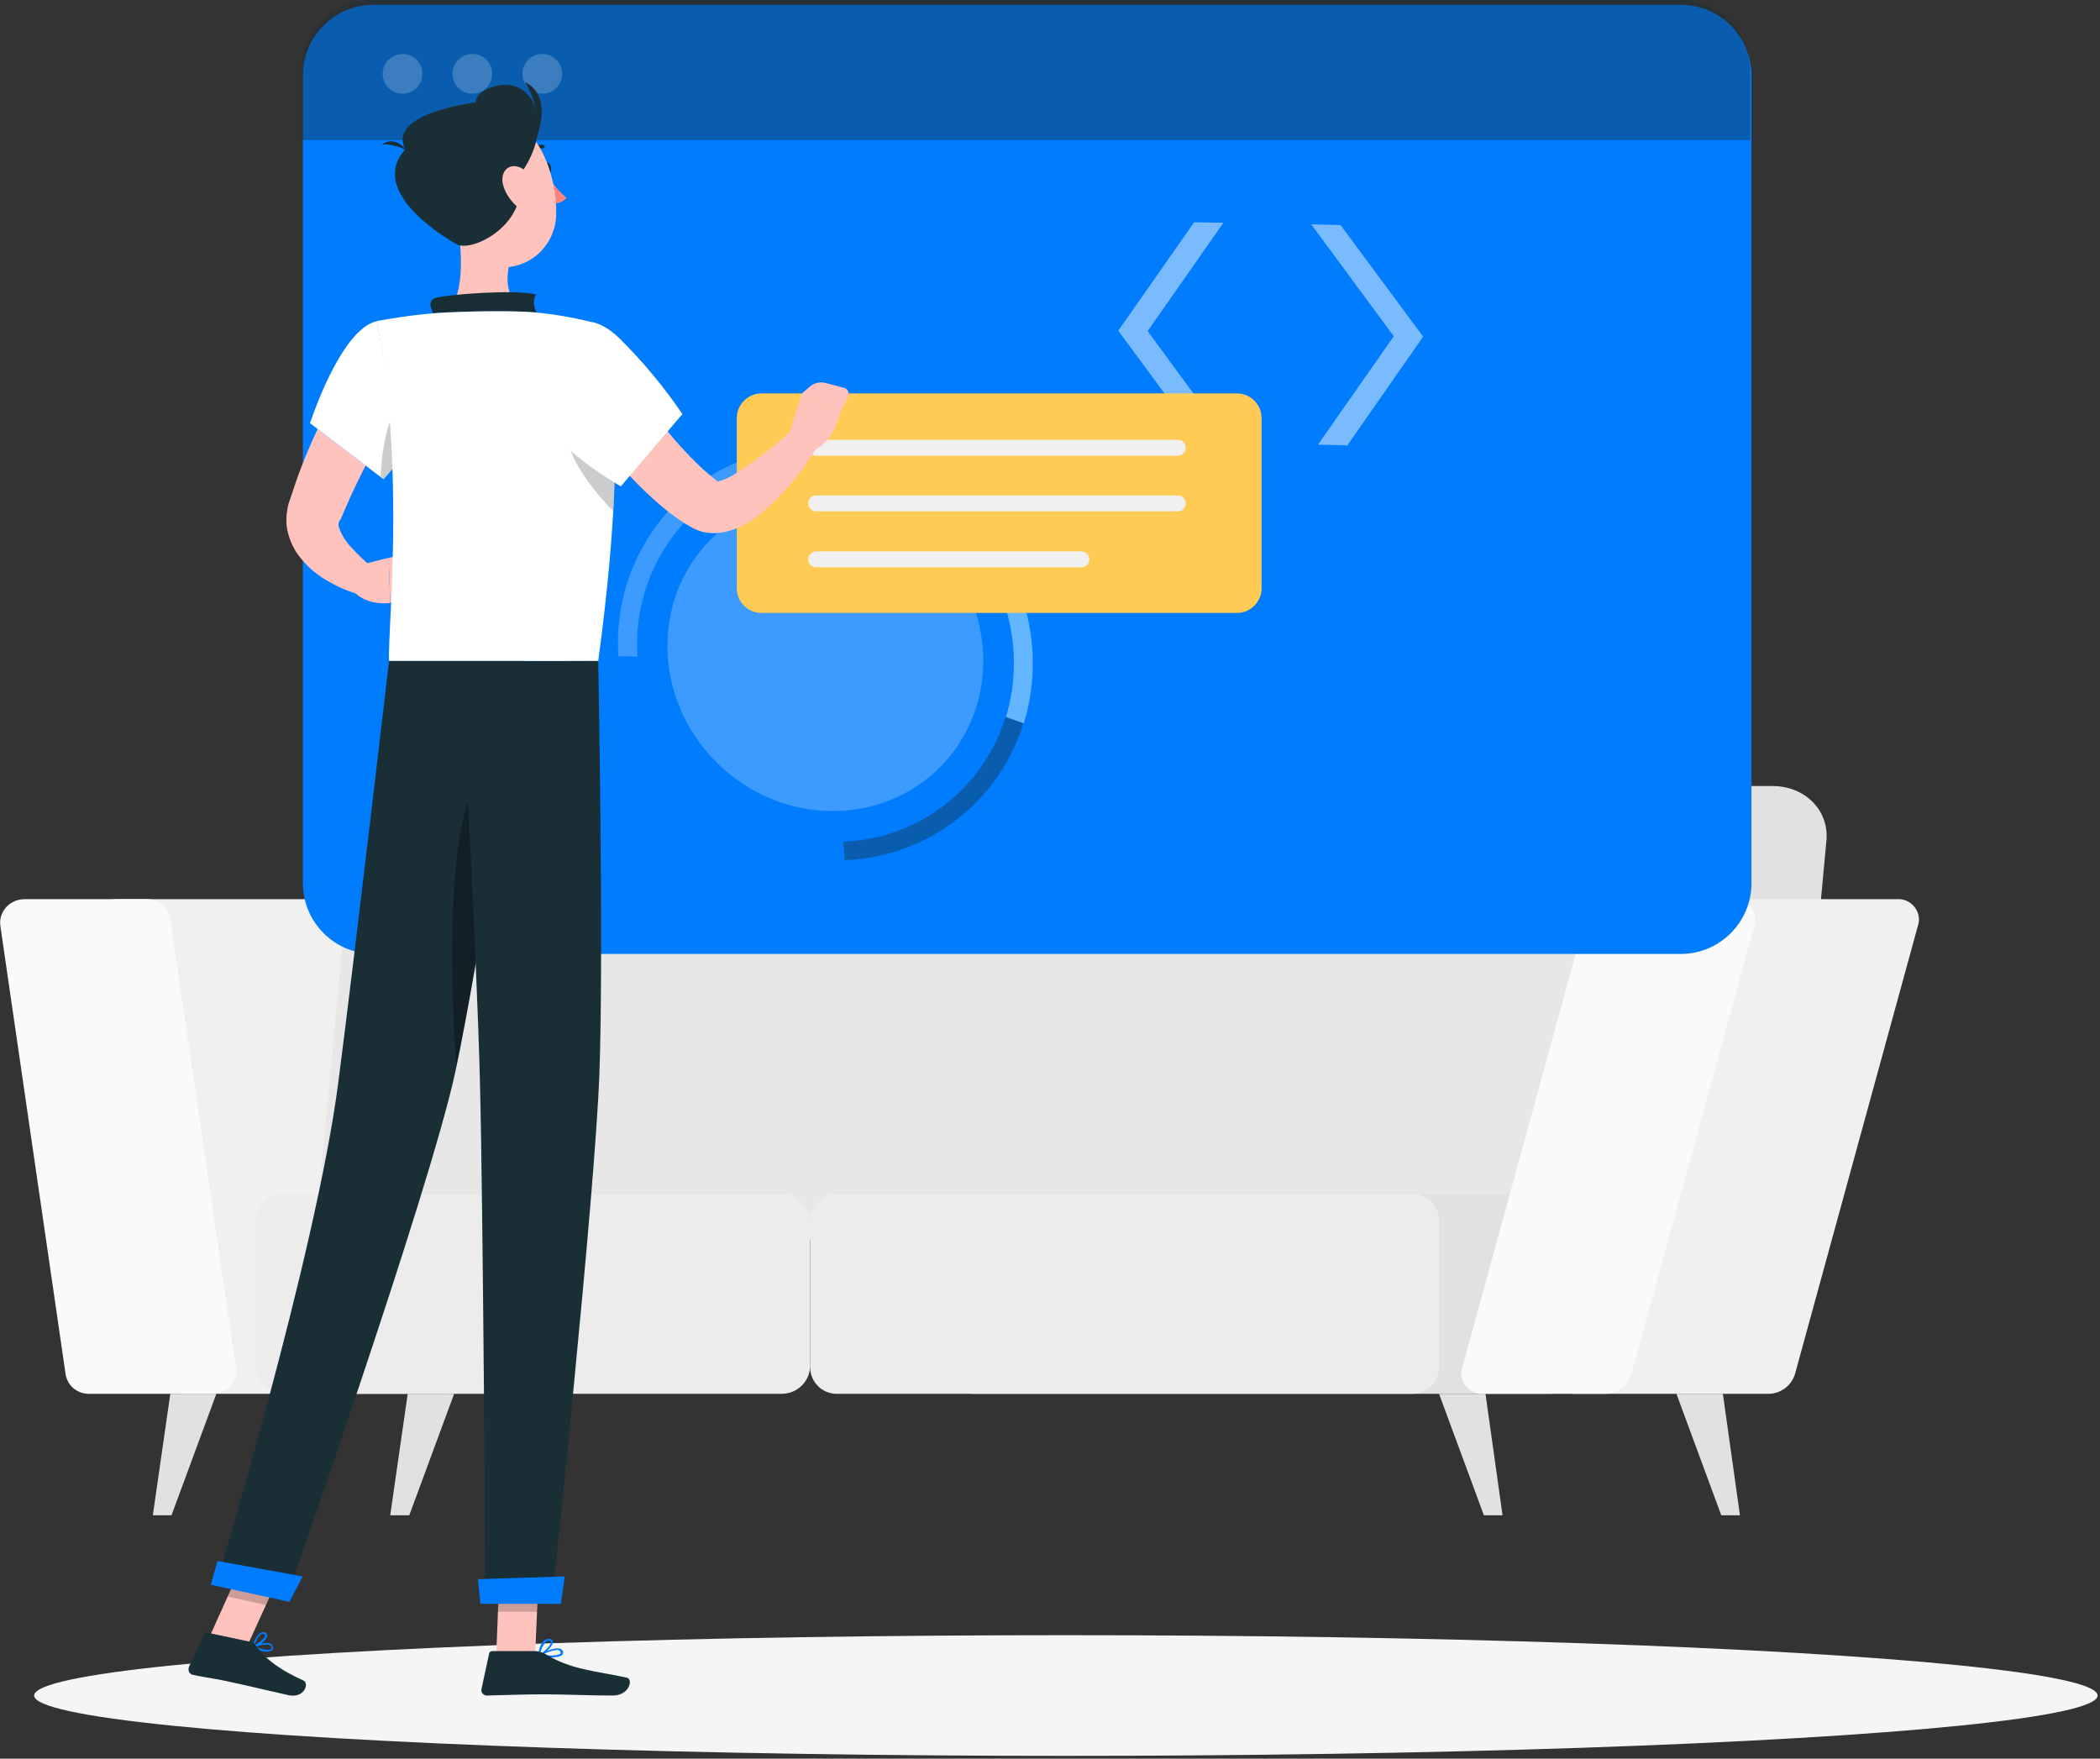 <?xml version="1.0" encoding="UTF-8"?>
<svg width="529px" height="443px" viewBox="0 0 529 443" version="1.1" xmlns="http://www.w3.org/2000/svg" xmlns:xlink="http://www.w3.org/1999/xlink">
    <rect x="0" y="0" width="529" height="443" fill="#333333" stroke="none"/>
    <!-- Generator: Sketch 60 (88103) - https://sketch.com -->
    <title>SignIN_Developer_Mswipe_Illustrations-08</title>
    <desc>Created with Sketch.</desc>
    <g id="Page-1" stroke="none" stroke-width="1" fill="none" fill-rule="evenodd">
        <g id="SignIN_Developer_Mswipe_Illustrations-08">
            <path d="M111.5,351.1 L45.6,351.1 C42.7,351.1 40.2,349 39.7,346 L23.3,233.3 C22.8,230.1 25.1,227.1 28.3,226.6 C28.6,226.6 28.9,226.5 29.1,226.5 L95,226.5 C97.9,226.5 100.4,228.6 100.9,231.6 L117.4,344.3 C117.9,347.5 115.6,350.5 112.4,351 C112.1,351.1 111.8,351.1 111.5,351.1 Z" id="Path" fill="#F0F0F0" fill-rule="nonzero"></path>
            <path d="M53.4,351.1 L22.4,351.1 C19.4,351.1 16.9,349 16.5,346 L0.1,233.3 C-0.4,230.1 1.9,227.1 5.1,226.6 C5.4,226.6 5.7,226.5 6,226.5 L37,226.5 C39.9,226.5 42.4,228.6 42.9,231.6 L59.4,344.3 C59.9,347.5 57.7,350.5 54.5,351 C54.1,351.1 53.8,351.1 53.4,351.1 Z" id="Path" fill="#FAFAFA" fill-rule="nonzero"></path>
            <path d="M446.5,198 L126.4,198 C118.3,198 111.1,204.1 110.4,211.6 L102.3,298.6 C101.6,306.1 107.6,312.2 115.8,312.2 L436,312.2 C444.1,312.2 451.3,306.1 452,298.6 L460.1,211.6 C460.7,204.1 454.7,198 446.5,198 Z" id="Path" fill="#E1E1E1" fill-rule="nonzero"></path>
            <path d="M424.8,198 L104.7,198 C96.6,198 89.4,204.1 88.7,211.6 L80.6,298.6 C79.9,306.1 85.9,312.2 94.1,312.2 L414.3,312.2 C422.4,312.2 429.6,306.1 430.3,298.6 L438.4,211.6 C439,204.1 433,198 424.8,198 Z" id="Path" fill="#E7E7E7" fill-rule="nonzero"></path>
            <path d="M204.1,308 L204.1,343.9 C204.1,347.9 200.9,351.1 196.9,351.1 L71.5,351.1 C67.5,351.1 64.3,347.9 64.3,343.9 L64.3,308 C64.3,304 67.5,300.8 71.5,300.8 L197,300.8 C200.9,300.8 204.1,304 204.1,308 Z" id="Path" fill="#ECECEC" fill-rule="nonzero"></path>
            <path d="M397,307.4 L397,344.5 C397,348.1 394,351.1 390.4,351.1 L245.2,351.1 C241.6,351.1 238.6,348.1 238.6,344.5 L238.6,307.4 C238.6,303.8 241.6,300.8 245.2,300.8 L390.4,300.8 C394.1,300.8 397,303.8 397,307.4 Z" id="Path" fill="#E1E1E1" fill-rule="nonzero"></path>
            <path d="M362.5,307.4 L362.5,344.5 C362.5,348.1 359.5,351.1 355.9,351.1 L210.7,351.1 C207.1,351.1 204.1,348.1 204.1,344.5 L204.1,307.4 C204.1,303.8 207,300.8 210.7,300.8 L355.9,300.8 C359.6,300.8 362.5,303.8 362.5,307.4 Z" id="Path" fill="#ECECEC" fill-rule="nonzero"></path>
            <path d="M445.7,351.1 L396.7,351.1 C393.9,351.2 391.5,348.9 391.4,346.1 C391.4,345.5 391.5,344.9 391.7,344.3 L422.6,231.6 C423.4,228.7 426.1,226.6 429.1,226.5 L478.1,226.5 C480.9,226.4 483.3,228.7 483.4,231.5 C483.4,232.1 483.3,232.7 483.1,233.3 L452.2,346 C451.4,348.9 448.7,351 445.7,351.1 Z" id="Path" fill="#F0F0F0" fill-rule="nonzero"></path>
            <path d="M404.5,351.1 L373.4,351.1 C370.6,351.2 368.2,348.9 368.1,346.1 C368.1,345.5 368.2,344.9 368.4,344.3 L399.3,231.6 C400.1,228.7 402.8,226.6 405.8,226.5 L436.9,226.5 C439.8,226.4 442.1,228.7 442.2,231.6 C442.2,232.2 442.1,232.8 441.9,233.3 L411,346 C410.2,348.9 407.6,351 404.5,351.1 Z" id="Path" fill="#FAFAFA" fill-rule="nonzero"></path>
            <polygon id="Path" fill="#E1E1E1" fill-rule="nonzero" points="378.5 381.7 373.8 381.7 362.5 351.1 374.2 351.1"></polygon>
            <polygon id="Path" fill="#E1E1E1" fill-rule="nonzero" points="438.3 381.7 433.6 381.7 422.3 351.1 434 351.1"></polygon>
            <polygon id="Path" fill="#E1E1E1" fill-rule="nonzero" points="98.3 381.7 103.1 381.7 114.4 351.1 102.7 351.1"></polygon>
            <polygon id="Path" fill="#E1E1E1" fill-rule="nonzero" points="38.5 381.7 43.2 381.7 54.5 351.1 42.9 351.1"></polygon>
            <ellipse id="_Path_" fill="#F5F5F5" fill-rule="nonzero" cx="268.5" cy="427.1" rx="259.9" ry="15.2"></ellipse>
            <path d="M94.1,1.2 L423.4,1.2 C433.2,1.2 441.2,9.2 441.2,19 L441.2,222.5 C441.2,232.3 433.2,240.3 423.4,240.3 L94.1,240.3 C84.3,240.3 76.3,232.3 76.3,222.5 L76.3,19 C76.3,9.2 84.3,1.2 94.1,1.2 Z" id="Path" fill="#007CFF" fill-rule="nonzero"></path>
            <path d="M423.1,0 L93.7,0 C83.9,0 76,8 76,17.8 L76,35.3 L440.9,35.3 L440.9,17.8 C440.9,8 432.9,0 423.1,0 C423.1,0 423.1,0 423.1,0 Z" id="Path" fill="#1A2E35" fill-rule="nonzero" opacity="0.4"></path>
            <circle id="Oval" fill="#FFFFFF" fill-rule="nonzero" opacity="0.2" cx="101.4" cy="18.6" r="5"></circle>
            <circle id="Oval" fill="#FFFFFF" fill-rule="nonzero" opacity="0.2" cx="119" cy="18.6" r="5"></circle>
            <circle id="Oval" fill="#FFFFFF" fill-rule="nonzero" opacity="0.2" cx="136.6" cy="18.6" r="5"></circle>
            <g id="Group" opacity="0.48" transform="translate(281, 56)" fill="#FFFFFF" fill-rule="nonzero">
                <polygon id="Path" points="27.2 0.1 19.8 0 0.7 27.3 21.4 55.4 28.8 55.6 8.1 27.4"></polygon>
                <polygon id="Path" points="49.3 0.5 56.7 0.7 77.5 28.8 58.4 56.2 51 56 70.1 28.7"></polygon>
            </g>
            <path d="M212.8,216.7 L212.4,212 C224.1,211.6 235.1,206.6 243.1,198.1 C247.8,193.1 251.3,187.1 253.3,180.6 L257.8,182.2 C255.6,189.4 251.7,196 246.5,201.5 C237.7,210.7 225.6,216.2 212.8,216.7 Z" id="Path" fill="#1A2E35" fill-rule="nonzero" opacity="0.4"></path>
            <path d="M239.8,131.1 C234,125.6 227.1,121.5 219.5,119.2 L220.6,114.7 C229,117.2 236.6,121.7 243,127.7 C258.5,142.4 263.6,163.8 257.9,182.2 L253.4,180.6 C258.5,163.9 253.8,144.5 239.8,131.1 Z" id="Path" fill="#64B5FF" fill-rule="nonzero"></path>
            <path d="M172.8,201.5 C162.8,192 156.7,179.1 155.8,165.3 L160.5,165.2 C162.4,192.2 185.3,212.9 212.3,212 L212.7,216.7 C197.9,217.3 183.5,211.8 172.8,201.5 Z" id="Path" fill="#007CFF" fill-rule="nonzero"></path>
            <path d="M155.8,165.3 C154.8,151.5 159.7,137.9 169.2,127.8 C182.6,113.7 202.5,109.4 220.6,114.8 L219.5,119.3 C203.1,114.4 184.9,118.4 172.8,131.2 C164.1,140.4 159.7,152.8 160.6,165.4 L155.8,165.3 Z" id="Path" fill="#FFFFFF" fill-rule="nonzero" opacity="0.24"></path>
            <ellipse id="Oval" fill="#FFFFFF" fill-rule="nonzero" opacity="0.24" transform="translate(207.912, 164.574) rotate(-45.709) translate(-207.912, -164.574) " cx="207.912" cy="164.574" rx="38.8" ry="40.7"></ellipse>
            <path d="M191.8,99.1 L311.6,99.1 C315,99.1 317.8,101.9 317.8,105.3 L317.8,148.2 C317.8,151.6 315,154.4 311.6,154.4 L191.8,154.4 C188.4,154.4 185.6,151.6 185.6,148.2 L185.6,105.3 C185.6,101.9 188.4,99.1 191.8,99.1 Z" id="Path" fill="#FFCB55" fill-rule="nonzero"></path>
            <line x1="205.6" y1="112.8" x2="296.7" y2="112.8" id="Path" stroke="#F0F0F0" stroke-width="4" stroke-linecap="round" stroke-linejoin="round"></line>
            <line x1="205.6" y1="126.8" x2="296.7" y2="126.8" id="Path" stroke="#F0F0F0" stroke-width="4" stroke-linecap="round" stroke-linejoin="round"></line>
            <line x1="205.6" y1="140.9" x2="272.4" y2="140.9" id="Path" stroke="#F0F0F0" stroke-width="4" stroke-linecap="round" stroke-linejoin="round"></line>
            <path d="M103.8,96.1 L99.9,102.8 L96.1,109.7 C93.6,114.3 91.2,118.9 89,123.6 C87.9,125.9 86.9,128.3 85.9,130.6 L85.7,131 L85.6,131.1 C85.5,131.2 85.5,131.2 85.5,131.3 C85.4,131.4 85.4,131.6 85.3,131.7 C85.2,132.2 85.3,132.7 85.5,133.2 C86.2,135 87.3,136.7 88.7,138.1 C90.3,139.9 92.1,141.5 93.9,143.1 L90.7,149.8 C89.2,149.4 87.8,148.9 86.4,148.3 C85,147.7 83.6,147 82.3,146.2 C79.3,144.5 76.7,142.1 74.7,139.2 C73.5,137.3 72.7,135.3 72.3,133.1 C72.1,131.9 72.1,130.7 72.2,129.5 C72.3,128.9 72.4,128.3 72.5,127.7 L72.7,126.8 L72.9,126.3 C73.8,123.6 74.7,120.8 75.7,118.2 C77.7,112.9 80,107.9 82.5,102.9 C83.7,100.4 85.1,98 86.4,95.6 C87.7,93.2 89.1,90.8 90.7,88.4 L103.8,96.1 Z" id="Path" fill="#FFC3BD" fill-rule="nonzero"></path>
            <path d="M90.8,142.3 L97.9,140.5 L98.3,151.9 C98.3,151.9 92.8,152.7 89.4,149.3 L90.8,142.3 Z" id="Path" fill="#FFC3BD" fill-rule="nonzero"></path>
            <polygon id="Path" fill="#FFC3BD" fill-rule="nonzero" points="107.8 138.6 106.2 148.5 98.3 151.8 97.9 140.5"></polygon>
            <path d="M137,42.5 C137.2,43.3 137.7,43.8 138.2,43.7 C138.7,43.6 139,42.9 138.8,42.1 C138.6,41.3 138.1,40.8 137.6,40.9 C137.1,41 136.8,41.7 137,42.5 Z" id="Path" fill="#1A2E35" fill-rule="nonzero"></path>
            <path d="M137.6,43.9 C137.6,43.9 140.3,48 142.7,49.8 C141.6,51.4 139.1,51.3 139.1,51.3 L137.6,43.9 Z" id="Path" fill="#FF847F" fill-rule="nonzero"></path>
            <path d="M133.2,38.8 C133.1,38.8 133,38.8 132.9,38.7 C132.7,38.5 132.7,38.2 132.9,38 C133.9,36.9 135.4,36.3 136.9,36.5 C137.1,36.6 137.3,36.8 137.2,37.1 C137.1,37.3 137,37.4 136.7,37.4 L136.7,37.4 C135.5,37.3 134.3,37.8 133.6,38.7 C133.5,38.7 133.4,38.8 133.2,38.8 Z" id="Path" fill="#1A2E35" fill-rule="nonzero"></path>
            <path d="M114.8,53.5 C116.2,60.7 117.6,73.9 112.6,78.7 C112.6,78.7 114.6,86 128,86 C142.7,86 135,78.7 135,78.7 C127,76.8 127.2,70.8 128.6,65.2 L114.8,53.5 Z" id="Path" fill="#FFC3BD" fill-rule="nonzero"></path>
            <path d="M109.7,80 C108.6,78 107.4,75.7 109.9,75 C112.6,74.2 129.9,72.8 135,74.2 C133.4,77 136.1,80.4 136.1,80.4 L109.7,80 Z" id="Path" fill="#1A2E35" fill-rule="nonzero"></path>
            <path d="M66.1,415.9 C66.9,416.2 67.8,416.1 68.5,415.8 C68.8,415.5 68.9,415.1 68.7,414.7 C68.6,414.4 68.4,414.2 68.1,414 C66.8,413.4 63.7,414.6 63.6,414.7 C63.5,414.7 63.5,414.8 63.4,414.9 C63.4,415 63.5,415.1 63.5,415.1 C64.4,415.4 65.2,415.7 66.1,415.9 Z M67.7,414.3 C67.8,414.3 67.9,414.3 68,414.4 C68.2,414.5 68.3,414.6 68.4,414.8 C68.5,415.2 68.4,415.3 68.3,415.4 C67.8,415.9 65.8,415.4 64.4,414.9 C65.4,414.4 66.5,414.2 67.7,414.3 Z" id="Shape" fill="#007CFF" fill-rule="nonzero"></path>
            <path d="M63.7,415.1 L63.8,415.1 C64.9,414.8 67.3,413.1 67.3,412 C67.3,411.6 67.1,411.3 66.7,411.2 C66.4,411.1 66,411.1 65.7,411.3 C64.4,412 63.5,414.7 63.5,414.8 C63.5,414.9 63.5,415 63.7,415.1 C63.6,415.1 63.6,415.1 63.7,415.1 Z M66.4,411.6 L66.5,411.6 C66.8,411.7 66.8,411.8 66.8,411.9 C66.8,412.6 65.2,413.9 64.1,414.4 C64.4,413.6 65,412.1 65.9,411.6 C66.1,411.6 66.3,411.6 66.4,411.6 L66.4,411.6 Z" id="Shape" fill="#007CFF" fill-rule="nonzero"></path>
            <path d="M138.8,417.5 C140.1,417.5 141.3,417.3 141.7,416.8 C141.9,416.5 141.9,416.1 141.7,415.8 C141.5,415.5 141.3,415.3 141,415.3 C139.4,414.8 135.9,416.8 135.8,416.9 C135.7,416.9 135.7,417 135.7,417.1 C135.7,417.2 135.8,417.3 135.9,417.3 C136.8,417.5 137.8,417.5 138.8,417.5 Z M140.3,415.6 C140.4,415.6 140.6,415.6 140.7,415.7 C140.9,415.7 141.1,415.9 141.1,416 C141.3,416.3 141.2,416.4 141.2,416.5 C140.7,417.1 138.3,417.1 136.4,416.9 C137.7,416.2 139,415.8 140.3,415.6 L140.3,415.6 Z" id="Shape" fill="#007CFF" fill-rule="nonzero"></path>
            <path d="M135.8,417.3 C135.8,417.3 135.9,417.3 135.8,417.3 C137.1,416.8 139.4,414.6 139.3,413.5 C139.3,413.2 139.1,412.9 138.4,412.8 C137.9,412.8 137.5,412.9 137.1,413.2 C135.8,414.2 135.6,416.9 135.6,417 C135.6,417.1 135.6,417.2 135.7,417.2 C135.7,417.3 135.8,417.3 135.8,417.3 Z M138.2,413.3 L138.3,413.3 C138.7,413.3 138.7,413.5 138.8,413.6 C138.9,414.3 137.3,415.9 136.1,416.7 C136.2,415.6 136.7,414.6 137.4,413.7 C137.6,413.4 137.9,413.3 138.2,413.3 L138.2,413.3 Z" id="Shape" fill="#007CFF" fill-rule="nonzero"></path>
            <polygon id="Path" fill="#FFC3BD" fill-rule="nonzero" points="125 417 134.8 417 135.8 394.2 125.9 394.2"></polygon>
            <polygon id="Path" fill="#FFC3BD" fill-rule="nonzero" points="52.7 412.5 62.3 414.6 72 393.3 62.3 391.2"></polygon>
            <path d="M63.2,413.6 L52.4,411.3 C52,411.2 51.6,411.4 51.4,411.8 L47.6,419.9 C47.3,420.6 47.6,421.5 48.3,421.8 C48.4,421.8 48.5,421.9 48.6,421.9 C52.4,422.7 54.3,422.8 59,423.9 C61.9,424.5 68.5,426.1 72.6,427 C76.7,427.9 78,424 76.4,423.3 C69.3,420.1 66.4,417.2 64.5,414.6 C64.3,414.1 63.8,413.7 63.2,413.6 Z" id="Path" fill="#1A2E35" fill-rule="nonzero"></path>
            <path d="M134.7,415.9 L124,415.9 C123.6,415.9 123.2,416.2 123.2,416.6 L121.3,425.4 C121.1,426.2 121.6,426.9 122.4,427.1 C122.5,427.1 122.6,427.1 122.7,427.1 C126.6,427 132.2,426.8 137.1,426.8 C142.8,426.8 147.7,427.1 154.4,427.1 C158.5,427.1 159.6,423 157.9,422.6 C150.2,420.9 143.9,420.7 137.3,416.6 C136.4,416.2 135.6,415.9 134.7,415.9 Z" id="Path" fill="#1A2E35" fill-rule="nonzero"></path>
            <path d="M94.9,80.9 C85.7,83 78.1,106.6 78.1,106.6 L96.6,120.7 C96.6,120.7 103.4,114.3 106.4,102.5 C109.6,90.2 104.4,78.7 94.9,80.9 Z" id="Path" fill="#007CFF" fill-rule="nonzero"></path>
            <path d="M94.9,80.9 C85.7,83 78.1,106.6 78.1,106.6 L96.6,120.7 C96.6,120.7 103.4,114.3 106.4,102.5 C109.6,90.2 104.4,78.7 94.9,80.9 Z" id="Path" fill="#FFFFFF" fill-rule="nonzero"></path>
            <path d="M102.9,98.2 C97.9,103.2 96.2,112.2 95.9,120 L96.7,120.6 C96.7,120.6 103.5,114.2 106.5,102.4 C106.7,101.7 106.8,100.9 107,100.2 L102.9,98.2 Z" id="Path" fill="#000000" fill-rule="nonzero" opacity="0.2"></path>
            <path d="M150.1,81.4 C150.1,81.4 160.6,93.2 150.7,166.5 L98,166.5 C97.6,158.4 102.7,119 94.9,80.9 C100.7,79.8 106.6,79 112.5,78.7 C119.2,78.4 129,78.2 134.9,78.7 C140.1,79.2 145.1,80.1 150.1,81.4 Z" id="Path" fill="#007CFF" fill-rule="nonzero"></path>
            <path d="M150.1,81.4 C150.1,81.4 160.6,93.2 150.7,166.5 L98,166.5 C97.6,158.4 102.2,119 94.9,80.9 C100.7,79.8 106.6,79 112.5,78.7 C119.2,78.4 129,78.2 134.9,78.7 C140.1,79.2 145.1,80.1 150.1,81.4 Z" id="Path" fill="#FFFFFF" fill-rule="nonzero"></path>
            <path d="M154.7,103.8 L154.5,103.6 L142.5,106.5 C141.8,114.6 150.1,124.3 154.4,128.7 C155,120.4 155.1,112.1 154.7,103.8 Z" id="Path" fill="#000000" fill-rule="nonzero" opacity="0.2"></path>
            <polygon id="Path" fill="#000000" fill-rule="nonzero" opacity="0.2" points="135.8 394.2 135.3 406 125.4 406 125.9 394.2"></polygon>
            <polygon id="Path" fill="#000000" fill-rule="nonzero" opacity="0.2" points="62.3 391.2 72 393.3 67 404.3 57.4 402.2"></polygon>
            <path d="M110.7,46.1 C113.2,55.5 114.2,61.2 120.1,65.1 C128.9,71 139.8,64.2 140.1,54.2 C140.4,45.2 136.2,31.3 126.1,29.4 C118.9,28 111.9,32.7 110.5,40 C110,42 110.1,44.1 110.7,46.1 Z" id="Path" fill="#FFC3BD" fill-rule="nonzero"></path>
            <path d="M115,61.5 C119,63.8 133.6,56.1 130.6,44.5 C130.6,44.5 136.2,37.8 135.5,30.4 C134.8,23 129.8,20.2 124.4,21.8 C119.6,23.2 119.8,25.8 119.8,25.8 C119.8,25.8 97.3,28.5 102.1,37.6 C93,47.6 110,58.7 115,61.5 Z" id="Path" fill="#1A2E35" fill-rule="nonzero"></path>
            <path d="M102.8,38.4 C102.8,38.4 100.1,33.8 96.2,36.4 C98,36.3 101.1,36.7 102.8,38.4 Z" id="Path" fill="#1A2E35" fill-rule="nonzero"></path>
            <path d="M134.9,35.3 C134.9,35.3 139.8,24.2 132.2,20.7 C135,25 136,30.2 134.9,35.3 Z" id="Path" fill="#1A2E35" fill-rule="nonzero"></path>
            <path d="M126.7,46.5 C127.3,48.8 128.8,50.9 130.7,52.4 C133.3,54.3 135.2,52.4 135,49.5 C134.8,46.9 133.3,42.7 130.5,42 C127.7,41.2 126,43.7 126.7,46.5 Z" id="Path" fill="#FFC3BD" fill-rule="nonzero"></path>
            <path d="M132,166.5 C132,166.5 120.8,241.8 114.7,270 C108,300.9 72,403 72,403 L54.4,399.2 C54.4,399.2 79.6,316 85.2,272.8 C89.5,239.6 98,166.5 98,166.5 L132,166.5 Z" id="Path" fill="#1A2E35" fill-rule="nonzero"></path>
            <path d="M76.2,397.1 C76.3,397.1 72.9,403.5 72.9,403.5 L53.1,399.2 L54.8,393.2 L76.2,397.1 Z" id="Path" fill="#007CFF" fill-rule="nonzero"></path>
            <path d="M124.9,193.3 C112,195.8 113.3,244 114.9,268.8 C118.6,251.3 124.1,217.6 127.8,193.6 C127,193.2 125.9,193.1 124.9,193.3 Z" id="Path" fill="#000000" fill-rule="nonzero" opacity="0.3"></path>
            <path d="M150.7,166.5 C150.7,166.5 152.1,240.1 151,270.2 C149.9,301.4 139,403.7 139,403.7 L122.3,403.7 C122.3,403.7 121.7,303.2 120.9,272.6 C120.1,239.2 116,166.6 116,166.6 L150.7,166.5 Z" id="Path" fill="#1A2E35" fill-rule="nonzero"></path>
            <path d="M142.2,397.1 C142.3,397.1 141.3,404 141.3,404 L121,404 L120.4,397.8 L142.2,397.1 Z" id="Path" fill="#007CFF" fill-rule="nonzero"></path>
            <path d="M155,90.4 C156.5,92.8 158.2,95.4 160,97.8 C161.8,100.2 163.5,102.7 165.4,105.1 C168.9,109.8 172.8,114.2 177.1,118.2 C178.1,119.1 179.2,120 180.3,120.9 L181.1,121.5 C181,121.4 180.8,121.4 180.6,121.3 C180.2,121.2 180.1,121.3 180.2,121.3 C181,121.3 181.7,121.1 182.4,120.8 C183.6,120.3 184.7,119.7 185.8,119 C190.8,115.7 195.5,112 200,108 L205.8,112.6 C202.3,118.5 198,123.8 192.9,128.3 C191.5,129.6 189.9,130.7 188.3,131.7 C186.2,133 183.9,133.8 181.5,134.2 C179.8,134.4 178,134.3 176.4,133.8 C175.5,133.5 174.6,133.1 173.8,132.6 L172.6,131.9 C171.1,130.9 169.6,129.9 168.2,128.8 C162.9,124.5 158.1,119.6 153.8,114.3 C151.7,111.7 149.7,109.1 147.8,106.4 C145.9,103.7 144.1,101 142.3,97.9 L155,90.4 Z" id="Path" fill="#FFC3BD" fill-rule="nonzero"></path>
            <path d="M135.6,96.3 C132.5,109.5 156.3,122.4 156.3,122.4 L171.8,104.2 C167.1,97.3 161.8,90.9 155.9,85.1 C145.2,74.7 138,86.2 135.6,96.3 Z" id="Path" fill="#007CFF" fill-rule="nonzero"></path>
            <path d="M134.8,95.9 C131.7,109.1 156.4,122.5 156.4,122.5 L171.9,104.3 C167.2,97.4 161.9,91 156,85.2 C145.2,74.7 137.2,85.8 134.8,95.9 Z" id="Path" fill="#FFFFFF" fill-rule="nonzero"></path>
            <path d="M198.3,110.9 L202,99.1 L211.6,103.9 C211.6,103.9 210.2,112.5 203.2,114 L198.3,110.9 Z" id="Path" fill="#FFC3BD" fill-rule="nonzero"></path>
            <path d="M208.1,96.5 L212.6,97.7 C213.5,97.9 214,98.9 213.7,99.7 C213.7,99.8 213.6,99.9 213.6,100 L211.6,103.9 L202,99.1 L204,97.4 C205.1,96.4 206.7,96.1 208.1,96.5 Z" id="Path" fill="#FFC3BD" fill-rule="nonzero"></path>
        </g>
    </g>
</svg>